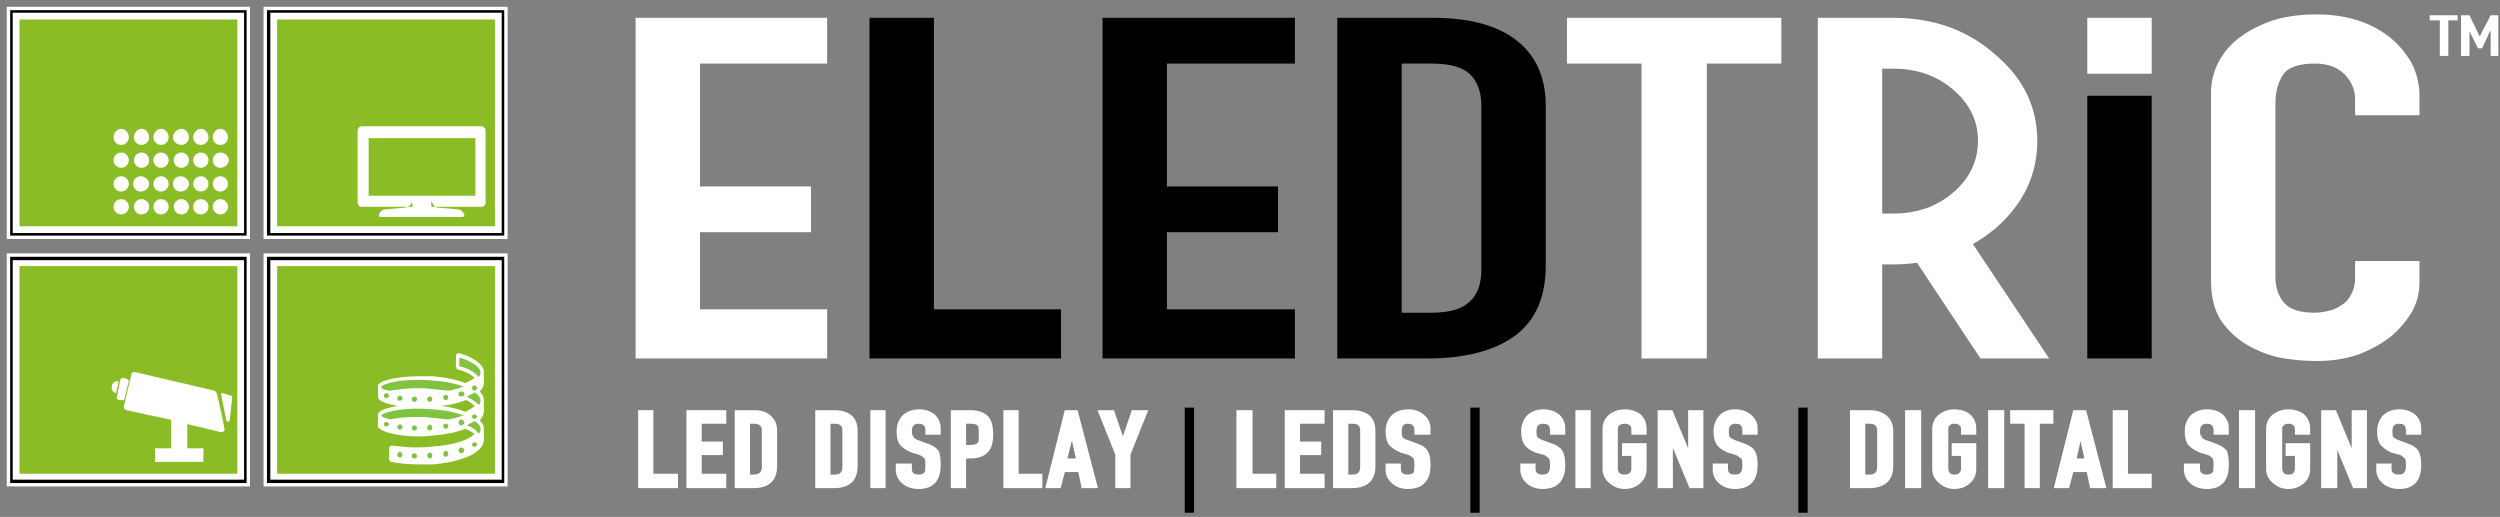 <svg width="295" height="61" viewBox="0 0 295 61" fill="none" xmlns="http://www.w3.org/2000/svg">
<rect x="0" y="0" width="295" height="61" fill="#808080" stroke="none"/>
<g clip-path="url(#clip0_1_150)">
<path d="M28.8 27.5H1.5V1.5H28.8V27.5Z" fill="white"/>
<path d="M59.2 27.5H31.9V1.5H59.2V27.5Z" fill="white"/>
<path d="M28.8 56.7H1.5V30.7H28.8V56.7Z" fill="white"/>
<path d="M59.2 56.7H31.9V30.7H59.2V56.7Z" fill="white"/>
<path d="M28.8 27.5H1.5V1.5H28.8V27.5Z" fill="white"/>
<path d="M59.2 27.5H31.9V1.5H59.2V27.5Z" fill="white"/>
<path d="M28.8 56.6H1.5V30.7H28.8V56.6Z" fill="white"/>
<path d="M59.2 56.6H31.9V30.7H59.2V56.6Z" fill="white"/>
<path d="M1 57.2V30.1H29.3V57.2H1Z" fill="black" stroke="white" stroke-width="0.4" stroke-miterlimit="10"/>
<path d="M28.8 56.6H1.5V30.7H28.8V56.6Z" fill="white"/>
<path d="M2.3 55.9V31.4H28V55.9H2.3Z" fill="#8ABD25"/>
<path d="M1 28V1H29.3V28H1Z" fill="black" stroke="white" stroke-width="0.4" stroke-miterlimit="10"/>
<path d="M28.8 27.5H1.5V1.5H28.8V27.5Z" fill="white"/>
<path d="M2.3 26.7V2.3H28V26.7H2.3Z" fill="#8ABD25"/>
<path d="M31.3 28V1H59.7V28H31.3Z" fill="black" stroke="white" stroke-width="0.4" stroke-miterlimit="10"/>
<path d="M59.2 27.5H31.9V1.5H59.2V27.5Z" fill="white"/>
<path d="M32.7 26.7V2.3H58.4V26.7H32.7Z" fill="#8ABD25"/>
<path d="M31.3 57.2V30.1H59.7V57.2H31.3Z" fill="black" stroke="white" stroke-width="0.4" stroke-miterlimit="10"/>
<path d="M59.2 56.6H31.9V30.7H59.2V56.6Z" fill="white"/>
<path d="M32.7 55.9V31.4H58.4V55.9H32.7Z" fill="#8ABD25"/>
<path d="M17.6 21.7C17.6 22.2 17.1 22.6 16.6 22.6C16.1 22.6 15.7 22.2 15.7 21.7C15.7 21.2 16.1 20.8 16.6 20.8C17.1 20.8 17.6 21.2 17.6 21.7Z" fill="white"/>
<path d="M19.9 21.7C19.9 22.2 19.5 22.6 19 22.6C18.5 22.6 18.1 22.2 18.1 21.7C18.1 21.2 18.5 20.8 19 20.8C19.5 20.8 19.9 21.2 19.9 21.7Z" fill="white"/>
<path d="M15.2 21.7C15.2 22.2 14.8 22.6 14.3 22.6C13.8 22.6 13.4 22.2 13.4 21.7C13.4 21.2 13.8 20.8 14.3 20.8C14.8 20.8 15.2 21.2 15.2 21.7Z" fill="white"/>
<path d="M17.6 24.4C17.6 24.9 17.2 25.3 16.7 25.3C16.2 25.3 15.8 24.9 15.8 24.4C15.8 23.9 16.2 23.5 16.7 23.5C17.2 23.5 17.6 23.9 17.6 24.4Z" fill="white"/>
<path d="M19.9 24.4C19.9 24.9 19.5 25.3 19 25.3C18.5 25.3 18.1 24.9 18.1 24.4C18.1 23.9 18.5 23.5 19 23.5C19.5 23.5 19.9 23.9 19.9 24.4Z" fill="white"/>
<path d="M15.2 24.4C15.2 24.9 14.8 25.3 14.3 25.3C13.8 25.3 13.4 24.9 13.4 24.4C13.4 23.9 13.8 23.5 14.3 23.5C14.8 23.5 15.2 23.9 15.2 24.4Z" fill="white"/>
<path d="M17.6 16.2C17.6 16.7 17.2 17.1 16.7 17.1C16.2 17.1 15.8 16.7 15.8 16.2C15.8 15.7 16.2 15.2 16.7 15.2C17.2 15.2 17.6 15.7 17.6 16.2Z" fill="white"/>
<path d="M19.9 16.2C19.9 16.7 19.5 17.1 19 17.1C18.5 17.1 18.1 16.7 18.1 16.2C18.1 15.7 18.5 15.2 19 15.2C19.5 15.2 19.9 15.7 19.9 16.2Z" fill="white"/>
<path d="M15.2 16.2C15.2 16.7 14.8 17.1 14.3 17.1C13.8 17.1 13.4 16.7 13.4 16.2C13.4 15.7 13.8 15.2 14.3 15.2C14.8 15.2 15.2 15.7 15.2 16.2Z" fill="white"/>
<path d="M17.6 18.9C17.6 19.4 17.2 19.8 16.7 19.8C16.2 19.8 15.8 19.4 15.8 18.9C15.8 18.4 16.2 18 16.7 18C17.2 18 17.6 18.4 17.6 18.9Z" fill="white"/>
<path d="M19.9 18.9C19.9 19.4 19.5 19.8 19 19.8C18.5 19.8 18.1 19.4 18.1 18.9C18.1 18.4 18.5 18 19 18C19.5 18 19.9 18.4 19.9 18.9Z" fill="white"/>
<path d="M15.2 18.9C15.2 19.4 14.8 19.8 14.3 19.8C13.8 19.8 13.4 19.4 13.4 18.9C13.4 18.4 13.8 18 14.3 18C14.8 18 15.2 18.4 15.2 18.9Z" fill="white"/>
<path d="M24.6 21.7C24.6 22.2 24.2 22.6 23.7 22.6C23.2 22.6 22.8 22.2 22.8 21.7C22.8 21.2 23.2 20.8 23.7 20.8C24.2 20.8 24.6 21.2 24.6 21.7Z" fill="white"/>
<path d="M26.9 21.7C26.9 22.2 26.5 22.6 26 22.6C25.5 22.6 25.1 22.2 25.1 21.7C25.1 21.2 25.5 20.8 26 20.8C26.5 20.8 26.9 21.2 26.9 21.7Z" fill="white"/>
<path d="M22.3 21.7C22.3 22.2 21.8 22.6 21.3 22.6C20.8 22.6 20.4 22.2 20.4 21.7C20.4 21.2 20.8 20.8 21.3 20.8C21.8 20.8 22.3 21.2 22.3 21.7Z" fill="white"/>
<path d="M24.6 24.4C24.6 24.9 24.2 25.3 23.7 25.3C23.2 25.3 22.8 24.9 22.8 24.4C22.8 23.9 23.2 23.5 23.7 23.5C24.2 23.5 24.6 23.9 24.6 24.4Z" fill="white"/>
<path d="M26.9 24.4C26.9 24.9 26.5 25.3 26 25.3C25.5 25.3 25.1 24.9 25.1 24.4C25.1 23.9 25.5 23.5 26 23.5C26.5 23.5 26.9 23.9 26.9 24.4Z" fill="white"/>
<path d="M22.3 24.4C22.3 24.9 21.9 25.3 21.4 25.3C20.9 25.3 20.5 24.9 20.5 24.4C20.5 23.9 20.9 23.5 21.4 23.5C21.9 23.5 22.3 23.9 22.3 24.4Z" fill="white"/>
<path d="M24.6 16.2C24.6 16.7 24.2 17.1 23.7 17.1C23.2 17.1 22.8 16.7 22.8 16.2C22.8 15.7 23.2 15.2 23.7 15.2C24.2 15.2 24.6 15.7 24.6 16.2Z" fill="white"/>
<path d="M26.9 16.2C26.9 16.7 26.5 17.1 26 17.1C25.5 17.1 25.1 16.7 25.1 16.2C25.1 15.7 25.5 15.2 26 15.2C26.5 15.2 26.9 15.7 26.9 16.2Z" fill="white"/>
<path d="M22.3 16.2C22.3 16.7 21.9 17.1 21.4 17.1C20.9 17.1 20.4 16.7 20.4 16.2C20.4 15.7 20.9 15.2 21.4 15.2C21.9 15.2 22.3 15.7 22.3 16.2Z" fill="white"/>
<path d="M24.6 18.9C24.6 19.4 24.2 19.8 23.7 19.8C23.2 19.8 22.8 19.4 22.8 18.9C22.8 18.4 23.2 18 23.7 18C24.2 18 24.6 18.4 24.6 18.9Z" fill="white"/>
<path d="M27 18.9C27 19.4 26.5 19.8 26 19.8C25.5 19.8 25.1 19.4 25.1 18.9C25.1 18.4 25.5 18 26 18C26.5 18 27 18.4 27 18.9Z" fill="white"/>
<path d="M22.3 18.9C22.3 19.4 21.9 19.8 21.4 19.8C20.9 19.8 20.5 19.4 20.5 18.9C20.5 18.4 20.9 18 21.4 18C21.9 18 22.3 18.4 22.3 18.9Z" fill="white"/>
<path fill-rule="evenodd" clip-rule="evenodd" d="M49.5 54.6C48.3 54.6 47.2 54.5 46.3 54.3C46.233 54.3 46.2 54.233 46.2 54.1V52.9C46.2 52.9 46.2 52.867 46.2 52.8C46.2 52.8 46.233 52.8 46.3 52.8C47.1 52.9 48.2 53 49.2 53C49.8 53 50.4 52.967 51 52.9C54.7 52.7 55.9 51.7 56.3 51.2C56.1 51 55.7 50.7 55 50.4C53.933 50.8 52.6 51.067 51 51.2C50.533 51.267 50.033 51.3 49.5 51.3C47.1 51.3 45.3 50.8 44.9 50.4C44.833 50.333 44.8 50.267 44.8 50.2V50.1V49.1C44.8 49.033 44.8 48.967 44.8 48.9C44.8 48.9 44.833 48.867 44.9 48.8C45.3 48.4 47 48 49.4 48C49.933 48 50.467 48 51 48C52.6 48.133 53.9 48.4 54.9 48.8C55.7 48.5 56.1 48.1 56.3 47.9C56.1 47.6 55.7 47.3 55 47C53.933 47.4 52.6 47.667 51 47.8C50.533 47.867 50.033 47.9 49.5 47.9C47.1 47.9 45.3 47.4 44.9 47C44.833 46.933 44.8 46.867 44.8 46.8V46.7V45.7C44.8 45.633 44.8 45.6 44.8 45.6C44.8 45.533 44.833 45.467 44.9 45.4C45.3 45 47 44.6 49.4 44.6C49.933 44.6 50.467 44.633 51 44.7C52.6 44.767 53.9 45 54.9 45.4C55.7 45.1 56.1 44.8 56.3 44.6C56 44.3 55.4 43.8 54.1 43.4C54.033 43.333 54 43.267 54 43.2V42.1C54 42.033 54.033 41.967 54.1 41.9H54.2C56.7 42.7 56.9 43.7 56.9 43.9V45.1C56.9 45.5 56.7 45.867 56.3 46.2C56.7 46.6 56.9 46.9 56.9 47.2V48.5C56.9 48.9 56.7 49.267 56.3 49.6C56.7 49.9 56.9 50.3 56.9 50.6V51.9C56.9 52.4 56.4 53 55.5 53.5C54.7 53.9 53.4 54.4 51 54.6C50.533 54.6 50.033 54.6 49.5 54.6ZM47 49.6C47.7 49.7 48.5 49.7 49.3 49.7C49.833 49.7 50.4 49.667 51 49.6C51.267 49.6 51.5 49.6 51.7 49.6C51.5 49.533 51.267 49.5 51 49.5C50.4 49.433 49.833 49.4 49.3 49.4C48.5 49.4 47.7 49.5 47 49.6ZM47 46.2C47.7 46.3 48.5 46.3 49.3 46.3C49.833 46.3 50.4 46.3 51 46.3C51.267 46.233 51.5 46.2 51.7 46.2C51.5 46.2 51.267 46.167 51 46.1C50.4 46.1 49.833 46.1 49.3 46.1C48.5 46.1 47.7 46.1 47 46.2Z" fill="#81C241"/>
<path fill-rule="evenodd" clip-rule="evenodd" d="M49.5 54.8C48.3 54.8 47.1 54.7 46.2 54.5C46 54.5 45.9 54.3 45.9 54.1V52.9C45.9 52.833 45.933 52.767 46 52.7L46.1 52.6H46.3C46.3 52.6 46.333 52.6 46.4 52.6C47.2 52.7 48.2 52.8 49.2 52.8C49.8 52.8 50.4 52.767 51 52.7C53.7 52.5 55.3 51.9 56 51.2C55.733 51 55.367 50.8 54.9 50.6C53.9 51 52.633 51.267 51.1 51.4C50.567 51.467 50.033 51.5 49.5 51.5C47.3 51.5 45.3 51.1 44.7 50.5C44.633 50.433 44.6 50.367 44.6 50.3V50.2V50.1V49.1C44.6 49.033 44.6 48.967 44.6 48.9C44.6 48.833 44.633 48.767 44.7 48.7C45 48.3 45.9 48.1 46.9 47.9C45.9 47.7 45.1 47.5 44.7 47.1C44.633 47.033 44.6 46.967 44.6 46.9V46.7V45.7C44.6 45.633 44.6 45.567 44.6 45.5C44.6 45.433 44.633 45.367 44.7 45.3C45.2 44.8 47.2 44.4 49.4 44.4C49.933 44.4 50.5 44.4 51.1 44.4C52.633 44.533 53.9 44.8 54.9 45.2C55.367 45 55.733 44.8 56 44.6C55.6 44.2 54.9 43.8 54 43.6C53.9 43.5 53.8 43.4 53.8 43.2V42.1C53.8 41.967 53.833 41.867 53.9 41.8L54 41.7H54.2C54.2 41.7 54.233 41.7 54.3 41.7C56 42.2 57.1 43.1 57.1 43.9V45.1C57.1 45.5 56.933 45.867 56.6 46.2C56.933 46.533 57.1 46.867 57.1 47.2V48.5C57.1 48.9 56.933 49.267 56.6 49.6C56.933 49.933 57.1 50.267 57.1 50.6V51.9C57.1 52.5 56.6 53.2 55.6 53.7C54.8 54.1 53.4 54.6 51.1 54.8C50.567 54.8 50.033 54.8 49.5 54.8ZM52.1 47.9C53.167 48.033 54.1 48.267 54.9 48.6C55.5 48.3 55.8 48.1 56 47.9C55.733 47.633 55.4 47.4 55 47.2C54.2 47.533 53.233 47.767 52.1 47.9Z" fill="white"/>
<path fill-rule="evenodd" clip-rule="evenodd" d="M56.8 43.9V45.2C56.8 45.5 56.5 45.9 56.1 46.2C56.6 46.6 56.8 47 56.8 47.2V48.5C56.8 48.9 56.5 49.2 56.1 49.6C56.6 49.9 56.8 50.3 56.8 50.6V51.9C56.8 52.4 56.3 52.9 55.4 53.4C54.7 53.8 53.3 54.3 51 54.4C50.533 54.467 50.033 54.5 49.5 54.5C48.3 54.5 47.2 54.4 46.3 54.2C46.3 54.2 46.3 54.167 46.3 54.1V52.9C47.6 53.1 49.3 53.2 51 53.1C54.2 52.8 55.9 52 56.4 51.3C56.2 50.9 55.7 50.6 55 50.2C54.2 50.6 52.9 50.9 51 51.1C50.467 51.1 49.967 51.1 49.5 51.1C47.1 51.1 45.4 50.7 45 50.3C44.933 50.233 44.9 50.167 44.9 50.1V49C44.9 48.933 44.933 48.9 45 48.9C45.4 48.4 47.8 47.9 51 48.1C52.7 48.3 54 48.6 54.9 48.9C55.7 48.6 56.2 48.2 56.4 47.9C56.2 47.6 55.7 47.2 55 46.9C54.2 47.2 52.9 47.6 51 47.7C50.467 47.767 49.967 47.8 49.5 47.8C47.1 47.8 45.4 47.3 45 46.9C44.933 46.833 44.9 46.8 44.9 46.8C44.9 46.8 44.9 46.767 44.9 46.7V45.7C44.9 45.7 44.9 45.667 44.9 45.6C44.9 45.6 44.933 45.567 45 45.5C45.4 45 47.8 44.5 51 44.8C52.7 44.9 54 45.2 54.9 45.6C55.7 45.2 56.2 44.9 56.4 44.6C56.1 44.1 55.3 43.6 54.1 43.3C54.1 43.3 54.1 43.267 54.1 43.2V42.1C54.1 42.033 54.1 42 54.1 42C54.1 42 54.133 42 54.2 42C56.1 42.6 56.8 43.4 56.8 43.9ZM51 49.4C49.1 49.2 47.4 49.4 46.3 49.6C47.4 49.8 49.1 49.9 51 49.8C51.533 49.733 52.033 49.667 52.5 49.6C52.033 49.533 51.533 49.467 51 49.4ZM51 46C49.1 45.9 47.4 46 46.3 46.2C47.4 46.4 49.1 46.5 51 46.4C51.533 46.333 52.033 46.267 52.5 46.2C52.033 46.133 51.533 46.067 51 46Z" fill="white"/>
<path d="M54.2 42.2C56 42.7 56.7 43.5 56.7 43.9V44C56.7 44.133 56.633 44.3 56.5 44.5C56.1 44 55.4 43.5 54.2 43.2V42.2Z" fill="#81C241"/>
<path d="M51 44.9C52.6 45 53.9 45.3 54.7 45.6C54.233 45.8 53.633 45.967 52.9 46.1C52.367 46.033 51.733 45.967 51 45.9C50.4 45.833 49.833 45.8 49.3 45.8C47.9 45.8 46.8 46 46 46.1C45.533 46.033 45.2 45.933 45 45.8C45 45.733 45 45.7 45 45.7C45 45.633 45 45.6 45 45.6C45.4 45.2 47.7 44.6 51 44.9Z" fill="#81C241"/>
<path d="M56.7 47.3C56.7 47.433 56.633 47.6 56.5 47.8C56.3 47.533 55.933 47.267 55.4 47C55.333 46.933 55.233 46.867 55.1 46.8C55.233 46.733 55.333 46.667 55.4 46.6C55.667 46.533 55.867 46.433 56 46.3C56.5 46.6 56.7 47 56.7 47.2V47.3Z" fill="#81C241"/>
<path d="M51 48.3C52.6 48.4 53.9 48.7 54.7 49C54.233 49.2 53.633 49.367 52.9 49.5C52.367 49.433 51.733 49.367 51 49.3C50.4 49.233 49.833 49.2 49.3 49.2C47.9 49.2 46.8 49.3 46 49.5C45.533 49.367 45.2 49.233 45 49.1C45 49.1 45 49.066 45 49C45.4 48.6 47.7 48 51 48.3Z" fill="#81C241"/>
<path d="M56.7 50.7C56.7 50.833 56.633 51 56.5 51.2C56.3 50.867 55.933 50.567 55.4 50.3C55.333 50.3 55.233 50.267 55.1 50.2C55.233 50.133 55.333 50.067 55.4 50C55.667 49.867 55.867 49.767 56 49.7C56.5 50 56.7 50.3 56.7 50.6V50.7Z" fill="#81C241"/>
<path d="M45.6 47C45.4 47 45.3 46.8 45.3 46.7C45.3 46.5 45.4 46.4 45.6 46.4C45.7 46.4 45.9 46.5 45.9 46.7C45.9 46.8 45.7 47 45.6 47Z" fill="#81C241"/>
<path d="M45.6 46.9C45.5 46.9 45.4 46.8 45.4 46.7C45.4 46.6 45.5 46.5 45.6 46.5C45.7 46.5 45.8 46.6 45.8 46.7C45.8 46.8 45.7 46.9 45.6 46.9Z" fill="#81C241"/>
<path d="M56 46.1C55.8 46.1 55.7 45.9 55.7 45.8C55.7 45.6 55.8 45.5 56 45.5C56.1 45.5 56.3 45.6 56.3 45.8C56.3 45.9 56.1 46.1 56 46.1Z" fill="#81C241"/>
<path d="M56 45.6C56.1 45.6 56.2 45.7 56.2 45.8C56.2 45.9 56.1 46 56 46C55.9 46 55.8 45.9 55.8 45.8C55.8 45.7 55.9 45.6 56 45.6Z" fill="#81C241"/>
<path d="M47.2 47.3C47 47.3 46.9 47.2 46.9 47C46.9 46.8 47 46.7 47.2 46.7C47.3 46.7 47.5 46.8 47.5 47C47.5 47.2 47.3 47.3 47.2 47.3Z" fill="#81C241"/>
<path d="M47.2 47.2C47 47.2 46.9 47.1 46.9 47C46.9 46.9 47 46.8 47.2 46.8C47.3 46.8 47.4 46.9 47.4 47C47.4 47.1 47.3 47.2 47.2 47.2Z" fill="#81C241"/>
<path d="M48.9 47.4C48.7 47.4 48.6 47.3 48.6 47.1C48.6 46.9 48.7 46.8 48.9 46.8C49.1 46.8 49.2 46.9 49.2 47.1C49.2 47.3 49.1 47.4 48.9 47.4Z" fill="#81C241"/>
<path d="M48.9 47.4C48.8 47.4 48.7 47.3 48.7 47.1C48.7 47 48.8 46.9 48.9 46.9C49 46.9 49.1 47 49.1 47.1C49.1 47.3 49 47.4 48.9 47.4Z" fill="#81C241"/>
<path d="M50.7 47.4C50.6 47.4 50.4 47.3 50.4 47.1C50.4 46.9 50.6 46.8 50.7 46.8C50.9 46.8 51 46.9 51 47.1C51 47.3 50.9 47.4 50.7 47.4Z" fill="#81C241"/>
<path d="M50.7 47.3C50.6 47.3 50.5 47.2 50.5 47.1C50.5 47 50.6 46.8 50.7 46.8C50.9 46.8 51 47 51 47.1C51 47.2 50.9 47.3 50.7 47.3Z" fill="#81C241"/>
<path d="M52.6 47.2C52.4 47.2 52.3 47.1 52.3 46.9C52.3 46.7 52.4 46.6 52.6 46.6C52.8 46.6 52.9 46.7 52.9 46.9C52.9 47.1 52.8 47.2 52.6 47.2Z" fill="#81C241"/>
<path d="M52.4 46.9C52.4 46.8 52.5 46.7 52.6 46.7C52.7 46.7 52.8 46.8 52.8 46.9C52.8 47 52.7 47.1 52.6 47.1C52.5 47.1 52.4 47 52.4 46.9Z" fill="#81C241"/>
<path d="M54.4 46.8C54.3 46.8 54.1 46.7 54.1 46.5C54.1 46.3 54.3 46.2 54.4 46.2C54.6 46.2 54.8 46.3 54.8 46.5C54.8 46.7 54.6 46.8 54.4 46.8Z" fill="#81C241"/>
<path d="M54.4 46.7C54.3 46.7 54.2 46.6 54.2 46.5C54.2 46.4 54.3 46.2 54.4 46.2C54.6 46.2 54.7 46.4 54.7 46.5C54.7 46.6 54.6 46.7 54.4 46.7Z" fill="#81C241"/>
<path d="M45.6 50.3C45.4 50.3 45.3 50.2 45.3 50.1C45.3 49.9 45.4 49.8 45.6 49.8C45.7 49.8 45.9 49.9 45.9 50.1C45.9 50.2 45.7 50.3 45.6 50.3Z" fill="#81C241"/>
<path d="M45.6 50.3C45.5 50.3 45.4 50.2 45.4 50.1C45.4 49.9 45.5 49.9 45.6 49.9C45.7 49.9 45.8 49.9 45.8 50.1C45.8 50.2 45.7 50.3 45.6 50.3Z" fill="#81C241"/>
<path d="M56 49.4C55.8 49.4 55.7 49.3 55.7 49.2C55.7 49 55.8 48.9 56 48.9C56.1 48.9 56.3 49 56.3 49.2C56.3 49.3 56.1 49.4 56 49.4Z" fill="#81C241"/>
<path d="M56 49C56.1 49 56.2 49.1 56.2 49.2C56.2 49.3 56.1 49.4 56 49.4C55.9 49.4 55.8 49.3 55.8 49.2C55.8 49.1 55.9 49 56 49Z" fill="#81C241"/>
<path d="M47.2 50.7C47 50.7 46.9 50.5 46.9 50.4C46.9 50.2 47 50.1 47.2 50.1C47.3 50.1 47.5 50.2 47.5 50.4C47.5 50.5 47.3 50.7 47.2 50.7Z" fill="#81C241"/>
<path d="M47.2 50.6C47 50.6 46.9 50.5 46.9 50.4C46.9 50.2 47 50.1 47.2 50.1C47.3 50.1 47.4 50.2 47.4 50.4C47.4 50.5 47.3 50.6 47.2 50.6Z" fill="#81C241"/>
<path d="M48.9 50.8C48.7 50.8 48.6 50.7 48.6 50.5C48.6 50.3 48.7 50.2 48.9 50.2C49.1 50.2 49.2 50.3 49.2 50.5C49.2 50.7 49.1 50.8 48.9 50.8Z" fill="#81C241"/>
<path d="M48.9 50.7C48.8 50.7 48.7 50.6 48.7 50.5C48.7 50.4 48.8 50.3 48.9 50.3C49 50.3 49.1 50.4 49.1 50.5C49.1 50.6 49 50.7 48.9 50.7Z" fill="#81C241"/>
<path d="M50.7 50.8C50.6 50.8 50.4 50.6 50.4 50.5C50.4 50.3 50.6 50.1 50.7 50.1C50.9 50.1 51 50.3 51 50.5C51 50.6 50.9 50.8 50.7 50.8Z" fill="#81C241"/>
<path d="M50.7 50.7C50.6 50.7 50.5 50.6 50.5 50.5C50.5 50.3 50.6 50.2 50.7 50.2C50.9 50.2 51 50.3 51 50.5C51 50.6 50.9 50.7 50.7 50.7Z" fill="#81C241"/>
<path d="M52.6 50.6C52.4 50.6 52.3 50.4 52.3 50.3C52.3 50.1 52.4 50 52.6 50C52.8 50 52.9 50.1 52.9 50.3C52.9 50.4 52.8 50.6 52.6 50.6Z" fill="#81C241"/>
<path d="M52.4 50.3C52.4 50.1 52.5 50 52.6 50C52.7 50 52.8 50.1 52.8 50.3C52.8 50.4 52.7 50.5 52.6 50.5C52.5 50.5 52.4 50.4 52.4 50.3Z" fill="#81C241"/>
<path d="M54.4 50.2C54.3 50.2 54.1 50 54.1 49.9C54.1 49.7 54.3 49.5 54.4 49.5C54.6 49.5 54.8 49.7 54.8 49.9C54.8 50 54.6 50.2 54.4 50.2Z" fill="#81C241"/>
<path d="M54.4 50.1C54.3 50.1 54.2 50 54.2 49.9C54.2 49.7 54.3 49.6 54.4 49.6C54.6 49.6 54.7 49.7 54.7 49.9C54.7 50 54.6 50.1 54.4 50.1Z" fill="#81C241"/>
<path d="M56 52.7C55.8 52.7 55.7 52.6 55.7 52.5C55.7 52.3 55.8 52.2 56 52.2C56.1 52.2 56.3 52.3 56.3 52.5C56.3 52.6 56.1 52.7 56 52.7Z" fill="#81C241"/>
<path d="M55.8 52.5C55.8 52.3 55.9 52.2 56 52.2C56.1 52.2 56.2 52.3 56.2 52.5C56.2 52.6 56.1 52.7 56 52.7C55.9 52.7 55.8 52.6 55.8 52.5Z" fill="#81C241"/>
<path d="M47.2 54C47 54 46.9 53.8 46.9 53.7C46.9 53.5 47 53.3 47.2 53.3C47.3 53.3 47.5 53.5 47.5 53.7C47.5 53.8 47.3 54 47.2 54Z" fill="#81C241"/>
<path d="M47.2 53.9C47 53.9 46.9 53.8 46.9 53.7C46.9 53.5 47 53.4 47.2 53.4C47.3 53.4 47.4 53.5 47.4 53.7C47.4 53.8 47.3 53.9 47.2 53.9Z" fill="#81C241"/>
<path d="M48.9 54.1C48.7 54.1 48.6 54 48.6 53.8C48.6 53.6 48.7 53.5 48.9 53.5C49.1 53.5 49.2 53.6 49.2 53.8C49.2 54 49.1 54.1 48.9 54.1Z" fill="#81C241"/>
<path d="M48.9 54C48.8 54 48.7 53.9 48.7 53.8C48.7 53.7 48.8 53.6 48.9 53.6C49 53.6 49.1 53.7 49.1 53.8C49.1 53.9 49 54 48.9 54Z" fill="#81C241"/>
<path d="M50.7 54.1C50.6 54.1 50.4 53.9 50.4 53.7C50.4 53.6 50.6 53.4 50.7 53.4C50.9 53.4 51 53.6 51 53.7C51 53.9 50.9 54.1 50.7 54.1Z" fill="#81C241"/>
<path d="M50.7 54C50.6 54 50.5 53.9 50.5 53.7C50.5 53.6 50.6 53.5 50.7 53.5C50.9 53.5 51 53.6 51 53.7C51 53.9 50.9 54 50.7 54Z" fill="#81C241"/>
<path d="M52.6 53.9C52.4 53.9 52.3 53.7 52.3 53.6C52.3 53.4 52.4 53.2 52.6 53.2C52.8 53.2 52.9 53.4 52.9 53.6C52.9 53.7 52.8 53.9 52.6 53.9Z" fill="#81C241"/>
<path d="M52.4 53.6C52.4 53.4 52.5 53.3 52.6 53.3C52.7 53.3 52.8 53.4 52.8 53.6C52.8 53.7 52.7 53.8 52.6 53.8C52.5 53.8 52.4 53.7 52.4 53.6Z" fill="#81C241"/>
<path d="M54.4 53.5C54.3 53.5 54.1 53.3 54.1 53.1C54.1 53 54.3 52.8 54.4 52.8C54.6 52.8 54.8 53 54.8 53.1C54.8 53.3 54.6 53.5 54.4 53.5Z" fill="#81C241"/>
<path d="M54.4 53.4C54.3 53.4 54.2 53.3 54.2 53.1C54.2 53 54.3 52.9 54.4 52.9C54.6 52.9 54.7 53 54.7 53.1C54.7 53.3 54.6 53.4 54.4 53.4Z" fill="#81C241"/>
<path fill-rule="evenodd" clip-rule="evenodd" d="M42.2 23.9V15.4C42.2 15.2 42.4 14.9 42.7 14.9H56.8C57 14.9 57.3 15.1 57.3 15.4V23.9C57.3 24.2 57.1 24.4 56.8 24.4H51.4C51.467 24.467 51.567 24.5 51.7 24.5L54 24.7C54.4 24.7 54.7 25 54.8 25.4C54.8 25.5 54.7 25.6 54.5 25.6H44.9C44.8 25.7 44.7 25.5 44.7 25.4C44.8 25 45.1 24.7 45.5 24.7L47.8 24.5C47.933 24.5 48.033 24.467 48.1 24.4H42.7C42.4 24.4 42.2 24.2 42.2 23.9ZM48.7 24.4L48.6 23.8C48.5 24.1 48.4 24.3 48.1 24.4H48.7ZM50.9 23.7V24.4H51.4C51.2 24.3 51 24 50.9 23.7ZM43.5 23.1H56.1V16.3H43.5V23.1Z" fill="white"/>
<path fill-rule="evenodd" clip-rule="evenodd" d="M20 49.5L14.9 48.4C14.7 48.3 14.6 48.2 14.6 48L15.5 44.2C15.5 44 15.7 43.9 15.9 43.9L25.3 46.1C25.5 46.2 25.5 46.3 25.6 46.5C25.9 47.7 26.4 50 26.5 50.7C26.5 50.9 26.3 51 26.1 51L21.5 49.9L20 49.5ZM26.3 46.4L27.3 46.7C27.367 46.7 27.4 46.767 27.4 46.9L27.1 49.6C27.1 49.8 26.8 49.8 26.7 49.6L26.1 46.6C26.1 46.4 26.2 46.3 26.3 46.4Z" fill="white"/>
<path d="M14.3 47.2H14C13.8 47.1 13.7 47 13.8 46.8L14.2 44.8C14.3 44.7 14.4 44.5 14.6 44.6L14.9 44.7C15.1 44.7 15.2 44.9 15.2 45L14.7 47C14.7 47.2 14.5 47.3 14.3 47.2Z" fill="white"/>
<path d="M14 45C13.6 44.9 13.2 45.2 13.2 45.6C13.1 45.9 13.3 46.3 13.7 46.4L14 45Z" fill="white"/>
<path d="M20.2 48.5V53H22.1V48.5H20.2Z" fill="white"/>
<path d="M18.3 54.5H24V52.9H18.3V54.5Z" fill="white"/>
<path d="M246.3 8.7V2.1H253.9V8.7H246.3Z" fill="white"/>
<path d="M287.9 6.6V2.4H286.7V1.8H290V2.4H288.9V6.6H287.9Z" fill="white"/>
<path d="M290.4 6.6V1.8H291.4L292.6 4.3L293.9 1.8H294.8V6.6H293.9V3.7H293.8L292.9 5.7H292.4L291.4 3.7V6.6H290.4Z" fill="white"/>
<path d="M75 42.3V2.1H97.6V7.5H82.6V22H95.7V27.4H82.6V36.5H97.6V42.3H75Z" fill="white"/>
<path d="M102.6 42.3V2.1H110.2V36.5H125.2V42.3H102.6Z" fill="black"/>
<path fill-rule="evenodd" clip-rule="evenodd" d="M157.8 42.3V2.1H169C173.4 2.1 176.733 3 179 4.8C181.267 6.6 182.4 9.167 182.4 12.5V31.3C182.4 35.033 181.2 37.8 178.8 39.6C176.333 41.4 172.867 42.3 168.4 42.3H157.8ZM165.4 7.5V36.9H168.9C171.033 36.9 172.533 36.467 173.4 35.6C174.333 34.8 174.8 33.533 174.8 31.8V12.5C174.8 10.9 174.367 9.667 173.5 8.8C172.633 7.933 171.1 7.5 168.9 7.5H165.4Z" fill="black"/>
<path d="M193.7 42.3V7.5H184.9V2.1H210.2V7.5H201.4V42.3H193.7Z" fill="white"/>
<path d="M285.5 30.8V33.3C285.5 34.567 285.2 35.733 284.6 36.8C283.933 37.934 283.067 38.934 282 39.8C280.867 40.667 279.567 41.367 278.1 41.9C276.633 42.367 275.067 42.6 273.4 42.6C271.933 42.6 270.467 42.467 269 42.2C267.533 41.867 266.2 41.334 265 40.6C263.8 39.867 262.8 38.9 262 37.7C261.267 36.5 260.9 34.967 260.9 33.1V11C260.9 9.667 261.2 8.434 261.8 7.3C262.4 6.167 263.233 5.2 264.3 4.4C265.367 3.6 266.667 2.934 268.2 2.4C269.733 1.934 271.433 1.7 273.3 1.7C276.833 1.7 279.733 2.6 282 4.4C283.067 5.267 283.933 6.3 284.6 7.5C285.2 8.7 285.5 9.967 285.5 11.3V13.6H277.9V11.7C277.9 10.567 277.467 9.567 276.6 8.7C275.733 7.9 274.6 7.5 273.2 7.5C271.267 7.5 270 7.934 269.4 8.8C268.8 9.734 268.5 10.867 268.5 12.2V32.7C268.5 33.9 268.833 34.9 269.5 35.7C270.167 36.5 271.367 36.9 273.1 36.9C273.567 36.9 274.1 36.834 274.7 36.7C275.3 36.567 275.833 36.334 276.3 36C276.767 35.733 277.133 35.334 277.4 34.8C277.733 34.267 277.9 33.6 277.9 32.8V30.8H285.5Z" fill="white"/>
<path d="M246.3 11.3V42.3H253.9V11.3H246.3Z" fill="black"/>
<path d="M130.1 42.3V2.1H152.8V7.5H137.7V22H150.8V27.4H137.7V36.5H152.8V42.3H130.1Z" fill="black"/>
<path fill-rule="evenodd" clip-rule="evenodd" d="M222.1 31.2V42.3H214.5V2.1H222.1C222.5 2.1 222.933 2.1 223.4 2.1C228.133 2.1 232.133 3.533 235.4 6.4C238.733 9.2 240.4 12.6 240.4 16.6C240.4 20.667 238.733 24.133 235.4 27C234.6 27.667 233.733 28.267 232.8 28.8L241.8 42.3H233.7L226.2 31C225.333 31.133 224.4 31.2 223.4 31.2C222.933 31.2 222.5 31.2 222.1 31.2ZM222.1 8.1V25.2C222.5 25.2 222.933 25.2 223.4 25.2C226.2 25.2 228.567 24.367 230.5 22.7C232.433 21.033 233.4 19 233.4 16.6C233.4 14.267 232.433 12.267 230.5 10.6C228.567 8.933 226.2 8.1 223.4 8.1C222.933 8.1 222.5 8.1 222.1 8.1Z" fill="white"/>
<path d="M75.5 57.4V48.6H76.9V56.1H79.8V57.4H75.5Z" fill="white" stroke="white" stroke-width="0.4" stroke-miterlimit="10"/>
<path d="M81.2 57.4V48.6H85.5V49.8H82.6V52.3H85.1V53.5H82.6V56.1H85.5V57.4H81.2Z" fill="white" stroke="white" stroke-width="0.4" stroke-miterlimit="10"/>
<path fill-rule="evenodd" clip-rule="evenodd" d="M86.9 57.4V48.6H89C89.8 48.6 90.4 48.8 90.8 49.2C91.267 49.6 91.5 50.133 91.5 50.8V55C91.5 56.6 90.633 57.4 88.9 57.4H86.9ZM88.3 49.8V56.2H88.9C89.7 56.2 90.1 55.833 90.1 55.1V50.8C90.1 50.133 89.7 49.8 88.9 49.8H88.3Z" fill="white" stroke="white" stroke-width="0.4" stroke-miterlimit="10"/>
<path fill-rule="evenodd" clip-rule="evenodd" d="M96.4 57.4V48.6H98.5C99.3 48.6 99.933 48.8 100.4 49.2C100.8 49.6 101 50.133 101 50.8V55C101 56.6 100.133 57.4 98.4 57.4H96.4ZM97.8 49.8V56.2H98.5C99.233 56.2 99.6 55.833 99.6 55.1V50.8C99.6 50.133 99.233 49.8 98.5 49.8H97.8Z" fill="white" stroke="white" stroke-width="0.4" stroke-miterlimit="10"/>
<path d="M102.9 57.4V48.6H104.3V57.4H102.9Z" fill="white" stroke="white" stroke-width="0.4" stroke-miterlimit="10"/>
<path d="M110.8 50.5V51.1H109.4V50.8C109.4 50.133 109.067 49.8 108.4 49.8C107.733 49.8 107.4 50.167 107.4 50.9C107.4 51.233 107.467 51.467 107.6 51.6C107.667 51.8 107.867 51.967 108.2 52.1L109.3 52.5C109.9 52.7 110.333 52.967 110.6 53.3C110.733 53.633 110.8 54.167 110.8 54.9C110.8 56.633 110 57.5 108.4 57.5C107.667 57.5 107.067 57.3 106.6 56.9C106.133 56.5 105.9 56 105.9 55.4V54.9H107.4V55.3C107.4 55.9 107.733 56.2 108.4 56.2C108.8 56.2 109.1 56.067 109.3 55.8C109.367 55.667 109.4 55.367 109.4 54.9C109.4 54.433 109.367 54.167 109.3 54.1C109.233 53.9 109 53.7 108.6 53.5L107.6 53.2C107 52.933 106.567 52.633 106.3 52.3C106.1 51.967 106 51.5 106 50.9C106 50.233 106.2 49.667 106.6 49.2C107.067 48.733 107.7 48.5 108.5 48.5C109.167 48.5 109.733 48.7 110.2 49.1C110.6 49.5 110.8 49.967 110.8 50.5Z" fill="white" stroke="white" stroke-width="0.4" stroke-miterlimit="10"/>
<path fill-rule="evenodd" clip-rule="evenodd" d="M112.4 57.4V48.6H114.5C115.3 48.6 115.933 48.8 116.4 49.2C116.8 49.6 117 50.3 117 51.3C117 52.033 116.867 52.6 116.6 53C116.2 53.6 115.5 53.9 114.5 53.9H113.8V57.4H112.4ZM113.8 49.8V52.7H114.5C115.033 52.7 115.4 52.567 115.6 52.3C115.667 52.167 115.7 51.833 115.7 51.3C115.7 50.767 115.667 50.4 115.6 50.2C115.4 49.933 115.067 49.8 114.6 49.8H113.8Z" fill="white" stroke="white" stroke-width="0.4" stroke-miterlimit="10"/>
<path d="M118.6 57.4V48.6H120V56.1H122.8V57.4H118.6Z" fill="white" stroke="white" stroke-width="0.4" stroke-miterlimit="10"/>
<path fill-rule="evenodd" clip-rule="evenodd" d="M123.6 57.4L125.8 48.6H127L129.3 57.4H127.8L127.4 55.5H125.5L125 57.4H123.6ZM127.2 54.3L126.5 51.1L125.7 54.3H127.2Z" fill="white" stroke="white" stroke-width="0.4" stroke-miterlimit="10"/>
<path d="M131.8 57.4V53.6L129.8 48.6H131.3L132.5 52.1L133.7 48.6H135.2L133.2 53.6V57.4H131.8Z" fill="white" stroke="white" stroke-width="0.4" stroke-miterlimit="10"/>
<path d="M139.8 60.5V48.1H140.9V60.5H139.8Z" fill="black"/>
<path d="M146.1 57.4V48.6H147.6V56.1H150.4V57.4H146.1Z" fill="white" stroke="white" stroke-width="0.4" stroke-miterlimit="10"/>
<path d="M151.8 57.4V48.6H156.1V49.8H153.2V52.3H155.7V53.5H153.2V56.1H156.1V57.4H151.8Z" fill="white" stroke="white" stroke-width="0.4" stroke-miterlimit="10"/>
<path fill-rule="evenodd" clip-rule="evenodd" d="M157.5 57.4V48.6H159.6C160.4 48.6 161.033 48.8 161.5 49.2C161.9 49.6 162.1 50.133 162.1 50.8V55C162.1 56.6 161.233 57.4 159.5 57.4H157.5ZM158.9 49.8V56.2H159.6C160.333 56.2 160.7 55.833 160.7 55.1V50.8C160.7 50.133 160.333 49.8 159.6 49.8H158.9Z" fill="white" stroke="white" stroke-width="0.4" stroke-miterlimit="10"/>
<path d="M168.6 50.5V51.1H167.1V50.8C167.1 50.133 166.767 49.8 166.1 49.8C165.5 49.8 165.2 50.167 165.2 50.9C165.2 51.233 165.233 51.467 165.3 51.6C165.367 51.8 165.6 51.967 166 52.1L167.1 52.5C167.7 52.7 168.1 52.967 168.3 53.3C168.5 53.633 168.6 54.167 168.6 54.9C168.6 56.633 167.767 57.5 166.1 57.5C165.433 57.5 164.867 57.3 164.4 56.9C163.933 56.5 163.7 56 163.7 55.4V54.9H165.1V55.3C165.1 55.9 165.433 56.2 166.1 56.2C166.567 56.2 166.867 56.067 167 55.8C167.067 55.667 167.1 55.367 167.1 54.9C167.1 54.433 167.067 54.167 167 54.1C166.933 53.9 166.7 53.7 166.3 53.5L165.3 53.2C164.7 52.933 164.267 52.633 164 52.3C163.8 51.967 163.7 51.5 163.7 50.9C163.7 50.233 163.9 49.667 164.3 49.2C164.767 48.733 165.4 48.5 166.2 48.5C166.867 48.5 167.433 48.7 167.9 49.1C168.367 49.5 168.6 49.967 168.6 50.5Z" fill="white" stroke="white" stroke-width="0.4" stroke-miterlimit="10"/>
<path d="M173.5 60.5V48.1H174.6V60.5H173.5Z" fill="black"/>
<path d="M184.5 50.5V51.1H183.1V50.8C183.1 50.133 182.767 49.8 182.1 49.8C181.433 49.8 181.1 50.167 181.1 50.9C181.1 51.233 181.133 51.467 181.2 51.6C181.333 51.8 181.567 51.967 181.9 52.1L183 52.5C183.6 52.7 184 52.967 184.2 53.3C184.4 53.633 184.5 54.167 184.5 54.9C184.5 56.633 183.667 57.5 182 57.5C181.333 57.5 180.767 57.3 180.3 56.9C179.833 56.5 179.6 56 179.6 55.4V54.9H181V55.3C181 55.9 181.333 56.2 182 56.2C182.467 56.2 182.767 56.067 182.9 55.8C183.033 55.667 183.1 55.367 183.1 54.9C183.1 54.433 183.067 54.167 183 54.1C182.867 53.9 182.633 53.7 182.3 53.5L181.2 53.2C180.6 52.933 180.2 52.633 180 52.3C179.8 51.967 179.7 51.5 179.7 50.9C179.7 50.233 179.9 49.667 180.3 49.2C180.767 48.733 181.367 48.5 182.1 48.5C182.833 48.5 183.433 48.7 183.9 49.1C184.3 49.5 184.5 49.967 184.5 50.5Z" fill="white" stroke="white" stroke-width="0.4" stroke-miterlimit="10"/>
<path d="M186.1 57.4V48.6H187.5V57.4H186.1Z" fill="white" stroke="white" stroke-width="0.4" stroke-miterlimit="10"/>
<path d="M189.3 55.3V50.6C189.3 49.933 189.567 49.4 190.1 49C190.567 48.667 191.1 48.5 191.7 48.5C192.367 48.5 192.933 48.667 193.4 49C193.867 49.4 194.1 49.933 194.1 50.6V51.1H192.7V50.6C192.7 50.333 192.6 50.133 192.4 50C192.2 49.867 191.967 49.8 191.7 49.8C191.433 49.8 191.2 49.867 191 50C190.8 50.133 190.7 50.333 190.7 50.6V55.3C190.7 55.567 190.8 55.8 191 56C191.2 56.133 191.433 56.2 191.7 56.2C191.967 56.2 192.2 56.133 192.4 56C192.6 55.8 192.7 55.567 192.7 55.3V53.6H191.6V52.5H194.1V55.3C194.1 55.967 193.867 56.5 193.4 56.9C192.933 57.3 192.367 57.5 191.7 57.5C191.1 57.5 190.567 57.3 190.1 56.9C189.567 56.5 189.3 55.967 189.3 55.3Z" fill="white" stroke="white" stroke-width="0.4" stroke-miterlimit="10"/>
<path d="M195.8 57.4V48.6H197.2L199.4 53.9V48.6H200.8V57.4H199.5L197.3 52.1H197.2V57.4H195.8Z" fill="white" stroke="white" stroke-width="0.4" stroke-miterlimit="10"/>
<path d="M207.2 50.5V51.1H205.8V50.8C205.8 50.133 205.467 49.8 204.8 49.8C204.133 49.8 203.8 50.167 203.8 50.9C203.8 51.233 203.833 51.467 203.9 51.6C204.033 51.8 204.267 51.967 204.6 52.1L205.7 52.5C206.3 52.7 206.7 52.967 206.9 53.3C207.1 53.633 207.2 54.167 207.2 54.9C207.2 56.633 206.367 57.5 204.7 57.5C204.033 57.5 203.467 57.3 203 56.9C202.533 56.5 202.3 56 202.3 55.4V54.9H203.7V55.3C203.7 55.9 204.033 56.2 204.7 56.2C205.167 56.2 205.467 56.067 205.6 55.8C205.733 55.667 205.8 55.367 205.8 54.9C205.8 54.433 205.767 54.167 205.7 54.1C205.567 53.9 205.3 53.7 204.9 53.5L203.9 53.2C203.3 52.933 202.9 52.633 202.7 52.3C202.5 51.967 202.4 51.5 202.4 50.9C202.4 50.233 202.6 49.667 203 49.2C203.4 48.733 204 48.5 204.8 48.5C205.467 48.5 206.033 48.7 206.5 49.1C206.967 49.5 207.2 49.967 207.2 50.5Z" fill="white" stroke="white" stroke-width="0.4" stroke-miterlimit="10"/>
<path d="M212.2 60.5V48.1H213.3V60.5H212.2Z" fill="black"/>
<path fill-rule="evenodd" clip-rule="evenodd" d="M218.5 57.4V48.6H220.6C221.4 48.6 222.033 48.8 222.5 49.2C222.967 49.6 223.2 50.133 223.2 50.8V55C223.2 56.6 222.3 57.4 220.5 57.4H218.5ZM219.9 49.8V56.2H220.6C221.333 56.2 221.7 55.833 221.7 55.1V50.8C221.7 50.133 221.333 49.8 220.6 49.8H219.9Z" fill="white" stroke="white" stroke-width="0.4" stroke-miterlimit="10"/>
<path d="M225 57.4V48.6H226.5V57.4H225Z" fill="white" stroke="white" stroke-width="0.4" stroke-miterlimit="10"/>
<path d="M228.2 55.3V50.6C228.2 49.933 228.467 49.4 229 49C229.467 48.667 230 48.5 230.6 48.5C231.267 48.5 231.833 48.667 232.3 49C232.767 49.4 233 49.933 233 50.6V51.1H231.6V50.6C231.6 50.333 231.5 50.133 231.3 50C231.167 49.867 230.933 49.8 230.6 49.8C230.333 49.8 230.133 49.867 230 50C229.8 50.133 229.7 50.333 229.7 50.6V55.3C229.7 55.567 229.8 55.8 230 56C230.133 56.133 230.333 56.2 230.6 56.2C230.933 56.2 231.167 56.133 231.3 56C231.5 55.8 231.6 55.567 231.6 55.3V53.6H230.5V52.5H233V55.3C233 55.967 232.767 56.5 232.3 56.9C231.833 57.3 231.267 57.5 230.6 57.5C230 57.5 229.467 57.3 229 56.9C228.467 56.5 228.2 55.967 228.2 55.3Z" fill="white" stroke="white" stroke-width="0.4" stroke-miterlimit="10"/>
<path d="M234.8 57.4V48.6H236.3V57.4H234.8Z" fill="white" stroke="white" stroke-width="0.4" stroke-miterlimit="10"/>
<path d="M239.1 57.4V49.8H237.4V48.6H242.1V49.8H240.5V57.4H239.1Z" fill="white" stroke="white" stroke-width="0.4" stroke-miterlimit="10"/>
<path fill-rule="evenodd" clip-rule="evenodd" d="M242.6 57.4L244.8 48.6H246L248.3 57.4H246.8L246.4 55.5H244.5L244 57.4H242.6ZM246.2 54.3L245.5 51.1L244.8 54.3H246.2Z" fill="white" stroke="white" stroke-width="0.4" stroke-miterlimit="10"/>
<path d="M249.5 57.4V48.6H250.9V56.1H253.7V57.4H249.5Z" fill="white" stroke="white" stroke-width="0.4" stroke-miterlimit="10"/>
<path d="M262.8 50.5V51.1H261.4V50.8C261.4 50.133 261.067 49.8 260.4 49.8C259.733 49.8 259.4 50.167 259.4 50.9C259.4 51.233 259.467 51.467 259.6 51.6C259.667 51.8 259.867 51.967 260.2 52.1L261.3 52.5C261.9 52.7 262.333 52.967 262.6 53.3C262.733 53.633 262.8 54.167 262.8 54.9C262.8 56.633 262 57.5 260.4 57.5C259.667 57.5 259.067 57.3 258.6 56.9C258.133 56.5 257.9 56 257.9 55.4V54.9H259.4V55.3C259.4 55.9 259.733 56.2 260.4 56.2C260.8 56.2 261.1 56.067 261.3 55.8C261.367 55.667 261.4 55.367 261.4 54.9C261.4 54.433 261.367 54.167 261.3 54.1C261.233 53.9 261 53.7 260.6 53.5L259.6 53.2C259 52.933 258.567 52.633 258.3 52.3C258.1 51.967 258 51.5 258 50.9C258 50.233 258.2 49.667 258.6 49.2C259.067 48.733 259.7 48.5 260.5 48.5C261.167 48.5 261.733 48.7 262.2 49.1C262.6 49.5 262.8 49.967 262.8 50.5Z" fill="white" stroke="white" stroke-width="0.4" stroke-miterlimit="10"/>
<path d="M264.4 57.4V48.6H265.9V57.4H264.4Z" fill="white" stroke="white" stroke-width="0.4" stroke-miterlimit="10"/>
<path d="M267.6 55.3V50.6C267.6 49.933 267.867 49.4 268.4 49C268.867 48.667 269.4 48.5 270 48.5C270.667 48.5 271.233 48.667 271.7 49C272.167 49.4 272.4 49.933 272.4 50.6V51.1H271V50.6C271 50.333 270.9 50.133 270.7 50C270.567 49.867 270.333 49.8 270 49.8C269.733 49.8 269.533 49.867 269.4 50C269.2 50.133 269.1 50.333 269.1 50.6V55.3C269.1 55.567 269.2 55.8 269.4 56C269.533 56.133 269.733 56.2 270 56.2C270.333 56.2 270.567 56.133 270.7 56C270.9 55.8 271 55.567 271 55.3V53.6H269.9V52.5H272.4V55.3C272.4 55.967 272.167 56.5 271.7 56.9C271.233 57.3 270.667 57.5 270 57.5C269.4 57.5 268.867 57.3 268.4 56.9C267.867 56.5 267.6 55.967 267.6 55.3Z" fill="white" stroke="white" stroke-width="0.4" stroke-miterlimit="10"/>
<path d="M274.1 57.4V48.6H275.5L277.7 53.9V48.6H279.1V57.4H277.8L275.6 52.1V57.4H274.1Z" fill="white" stroke="white" stroke-width="0.4" stroke-miterlimit="10"/>
<path d="M285.5 50.5V51.1H284.1V50.8C284.1 50.133 283.767 49.8 283.1 49.8C282.433 49.8 282.1 50.167 282.1 50.9C282.1 51.233 282.133 51.467 282.2 51.6C282.333 51.8 282.567 51.967 282.9 52.1L284 52.5C284.6 52.7 285 52.967 285.2 53.3C285.4 53.633 285.5 54.167 285.5 54.9C285.5 56.633 284.7 57.5 283.1 57.5C282.367 57.5 281.767 57.3 281.3 56.9C280.833 56.5 280.6 56 280.6 55.4V54.9H282V55.3C282 55.9 282.367 56.2 283.1 56.2C283.5 56.2 283.767 56.067 283.9 55.8C284.033 55.667 284.1 55.367 284.1 54.9C284.1 54.433 284.067 54.167 284 54.1C283.867 53.9 283.633 53.7 283.3 53.5L282.2 53.2C281.667 52.933 281.267 52.633 281 52.3C280.8 51.967 280.7 51.5 280.7 50.9C280.7 50.233 280.9 49.667 281.3 49.2C281.767 48.733 282.367 48.5 283.1 48.5C283.833 48.5 284.433 48.7 284.9 49.1C285.3 49.5 285.5 49.967 285.5 50.5Z" fill="white" stroke="white" stroke-width="0.4" stroke-miterlimit="10"/>
</g>
<defs>
<clipPath id="clip0_1_150">
<rect width="295" height="61" fill="white"/>
</clipPath>
</defs>
</svg>
